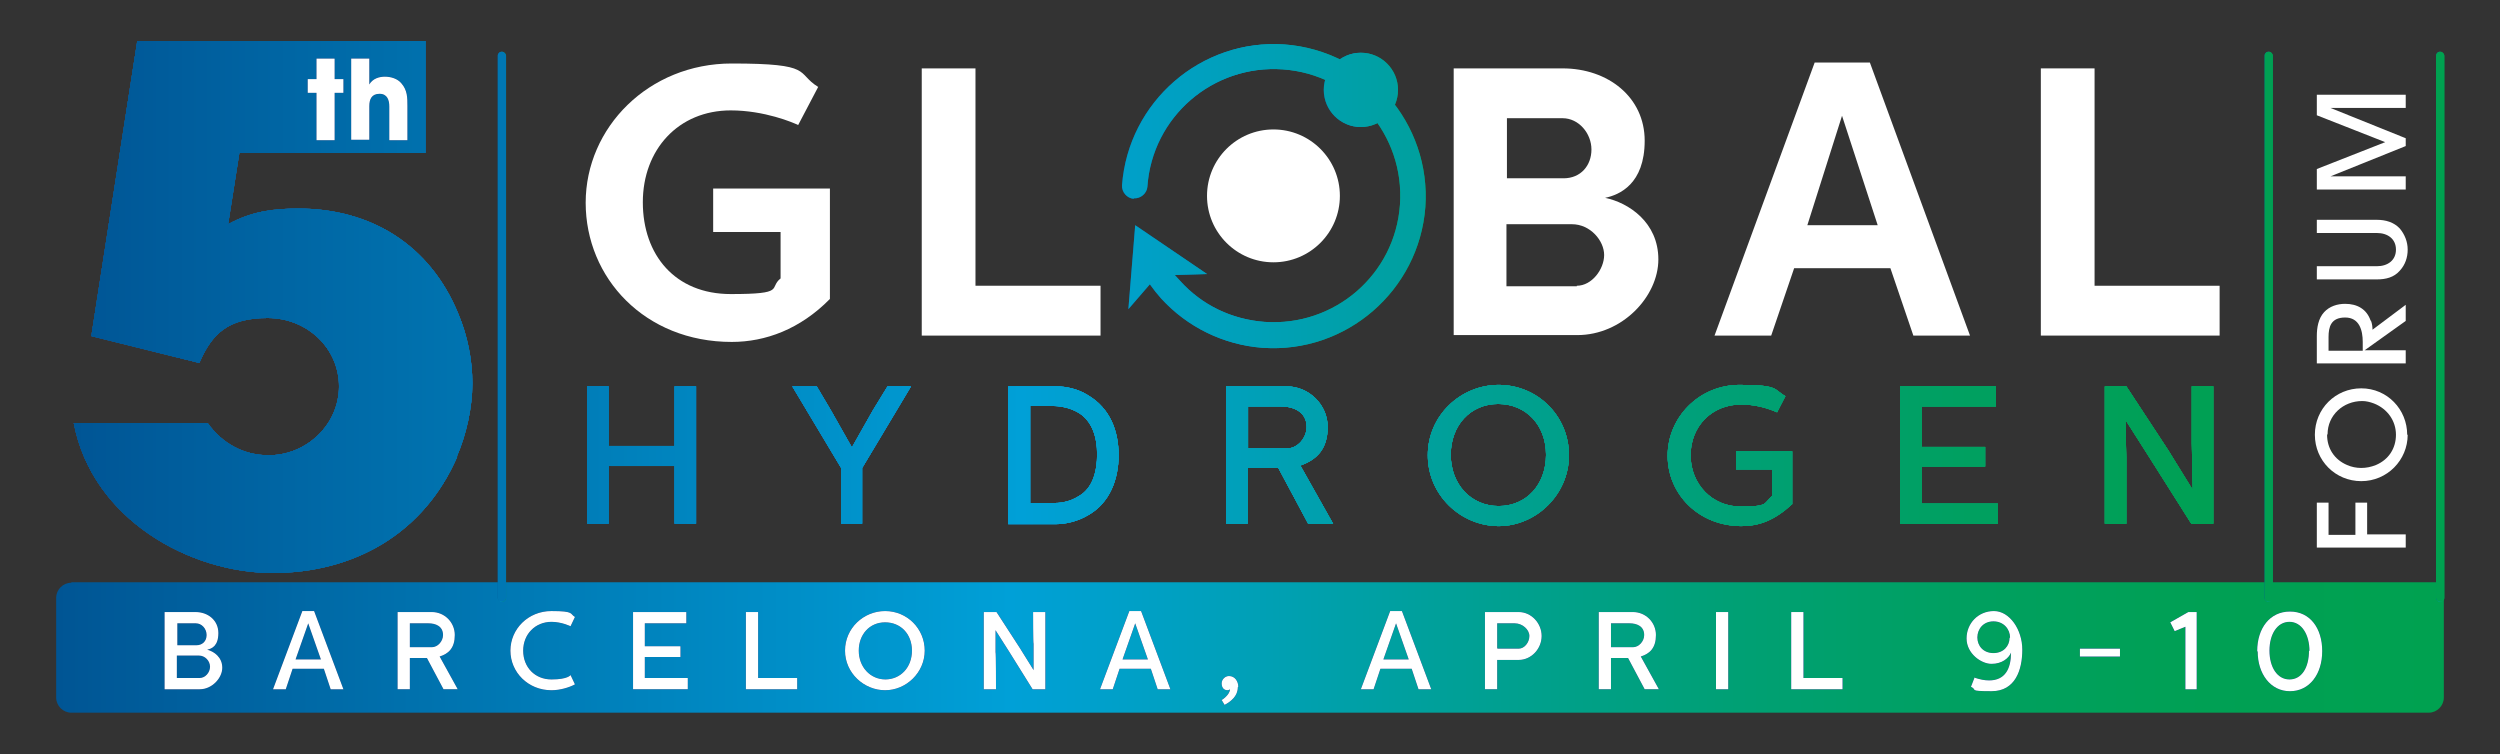 <svg xmlns="http://www.w3.org/2000/svg" xmlns:xlink="http://www.w3.org/1999/xlink" id="Layer_1" data-name="Layer 1" viewBox="0 0 511.8 154.4"><rect x="0" y="0" width="511.8" height="154.4" fill="#333333" stroke="none"/><defs><style>      .cls-1 {        fill: url(#linear-gradient);      }      .cls-1, .cls-2, .cls-3, .cls-4, .cls-5, .cls-6, .cls-7, .cls-8, .cls-9, .cls-10, .cls-11, .cls-12, .cls-13, .cls-14, .cls-15, .cls-16, .cls-17, .cls-18, .cls-19, .cls-20, .cls-21, .cls-22, .cls-23, .cls-24, .cls-25, .cls-26, .cls-27, .cls-28, .cls-29, .cls-30, .cls-31, .cls-32, .cls-33, .cls-34, .cls-35, .cls-36, .cls-37, .cls-38, .cls-39, .cls-40, .cls-41, .cls-42, .cls-43, .cls-44, .cls-45, .cls-46, .cls-47, .cls-48, .cls-49, .cls-50, .cls-51, .cls-52, .cls-53, .cls-54, .cls-55, .cls-56, .cls-57, .cls-58, .cls-59, .cls-60 {        stroke-width: 0px;      }      .cls-2 {        fill: url(#linear-gradient-38);      }      .cls-3 {        fill: url(#linear-gradient-33);      }      .cls-4 {        fill: url(#linear-gradient-29);      }      .cls-5 {        fill: url(#linear-gradient-32);      }      .cls-6 {        fill: url(#linear-gradient-30);      }      .cls-7 {        fill: url(#linear-gradient-31);      }      .cls-8 {        fill: url(#linear-gradient-36);      }      .cls-9 {        fill: url(#linear-gradient-39);      }      .cls-10 {        fill: url(#linear-gradient-34);      }      .cls-11 {        fill: url(#linear-gradient-37);      }      .cls-12 {        fill: url(#linear-gradient-35);      }      .cls-13 {        fill: url(#linear-gradient-28);      }      .cls-14 {        fill: url(#linear-gradient-25);      }      .cls-15 {        fill: url(#linear-gradient-11);      }      .cls-16 {        fill: url(#linear-gradient-12);      }      .cls-17 {        fill: url(#linear-gradient-13);      }      .cls-18 {        fill: url(#linear-gradient-10);      }      .cls-19 {        fill: url(#linear-gradient-17);      }      .cls-20 {        fill: url(#linear-gradient-16);      }      .cls-21 {        fill: url(#linear-gradient-19);      }      .cls-22 {        fill: url(#linear-gradient-15);      }      .cls-23 {        fill: url(#linear-gradient-23);      }      .cls-24 {        fill: url(#linear-gradient-21);      }      .cls-25 {        fill: url(#linear-gradient-18);      }      .cls-26 {        fill: url(#linear-gradient-14);      }      .cls-27 {        fill: url(#linear-gradient-22);      }      .cls-28 {        fill: url(#linear-gradient-20);      }      .cls-29 {        fill: url(#linear-gradient-27);      }      .cls-30 {        fill: url(#linear-gradient-24);      }      .cls-31 {        fill: url(#linear-gradient-26);      }      .cls-32 {        fill: url(#linear-gradient-45);      }      .cls-33 {        fill: url(#linear-gradient-46);      }      .cls-34 {        fill: url(#linear-gradient-44);      }      .cls-35 {        fill: url(#linear-gradient-48);      }      .cls-36 {        fill: url(#linear-gradient-49);      }      .cls-37 {        fill: url(#linear-gradient-47);      }      .cls-38 {        fill: url(#linear-gradient-42);      }      .cls-39 {        fill: url(#linear-gradient-43);      }      .cls-40 {        fill: url(#linear-gradient-40);      }      .cls-41 {        fill: url(#linear-gradient-41);      }      .cls-42 {        fill: url(#linear-gradient-55);      }      .cls-43 {        fill: url(#linear-gradient-53);      }      .cls-44 {        fill: url(#linear-gradient-51);      }      .cls-45 {        fill: url(#linear-gradient-52);      }      .cls-46 {        fill: url(#linear-gradient-50);      }      .cls-47 {        fill: url(#linear-gradient-54);      }      .cls-48 {        fill: #808184;      }      .cls-49 {        fill: #12153e;      }      .cls-50 {        fill: #205da9;      }      .cls-51 {        fill: url(#linear-gradient-4);      }      .cls-52 {        fill: url(#linear-gradient-2);      }      .cls-53 {        fill: url(#linear-gradient-3);      }      .cls-54 {        fill: url(#linear-gradient-8);      }      .cls-55 {        fill: url(#linear-gradient-9);      }      .cls-56 {        fill: url(#linear-gradient-7);      }      .cls-57 {        fill: url(#linear-gradient-5);      }      .cls-58 {        fill: url(#linear-gradient-6);      }      .cls-59 {        fill: #bbbdbf;      }      .cls-60 {        fill: #fff;      }    </style><linearGradient id="linear-gradient" x1="11.5" y1="132.6" x2="500.3" y2="132.6" gradientUnits="userSpaceOnUse"><stop offset="0" stop-color="#005594"></stop><stop offset=".4" stop-color="#00a0d7"></stop><stop offset=".5" stop-color="#00a0b7"></stop><stop offset=".6" stop-color="#00a092"></stop><stop offset=".7" stop-color="#00a075"></stop><stop offset=".8" stop-color="#00a060"></stop><stop offset=".9" stop-color="#00a054"></stop><stop offset="1" stop-color="#00a150"></stop></linearGradient><linearGradient id="linear-gradient-2" x1="229.7" y1="40.1" x2="291.9" y2="40.1" gradientUnits="userSpaceOnUse"><stop offset="0" stop-color="#005595"></stop><stop offset=".4" stop-color="#00a0d7"></stop><stop offset=".5" stop-color="#00a0b7"></stop><stop offset=".6" stop-color="#00a092"></stop><stop offset=".7" stop-color="#00a075"></stop><stop offset=".8" stop-color="#00a060"></stop><stop offset=".9" stop-color="#00a054"></stop><stop offset="1" stop-color="#00a150"></stop></linearGradient><linearGradient id="linear-gradient-3" x1="271" y1="18.4" x2="286.3" y2="18.4" xlink:href="#linear-gradient-2"></linearGradient><linearGradient id="linear-gradient-4" x1="120.2" y1="93.2" x2="453.1" y2="93.2" xlink:href="#linear-gradient-2"></linearGradient><linearGradient id="linear-gradient-5" x1="120.2" y1="93.2" x2="453.1" y2="93.2" xlink:href="#linear-gradient-2"></linearGradient><linearGradient id="linear-gradient-6" x1="120.2" y1="93.2" x2="453.1" y2="93.2" xlink:href="#linear-gradient-2"></linearGradient><linearGradient id="linear-gradient-7" x1="120.2" y1="93.2" x2="453.1" y2="93.2" xlink:href="#linear-gradient-2"></linearGradient><linearGradient id="linear-gradient-8" x1="120.2" y1="93.2" x2="453.1" y2="93.2" xlink:href="#linear-gradient-2"></linearGradient><linearGradient id="linear-gradient-9" x1="120.2" y1="93.2" x2="453.1" y2="93.2" xlink:href="#linear-gradient-2"></linearGradient><linearGradient id="linear-gradient-10" x1="120.2" y1="93.2" x2="453.1" y2="93.2" xlink:href="#linear-gradient-2"></linearGradient><linearGradient id="linear-gradient-11" x1="120.2" y1="93.2" x2="453.1" y2="93.2" xlink:href="#linear-gradient-2"></linearGradient><linearGradient id="linear-gradient-12" x1="463.6" y1="66.9" x2="465.3" y2="66.9" xlink:href="#linear-gradient-2"></linearGradient><linearGradient id="linear-gradient-13" x1="101.9" y1="66.9" x2="103.5" y2="66.9" xlink:href="#linear-gradient-2"></linearGradient><linearGradient id="linear-gradient-14" x1="498.7" y1="66.9" x2="500.3" y2="66.9" xlink:href="#linear-gradient-2"></linearGradient><linearGradient id="linear-gradient-15" x1="15.2" y1="65.8" x2="500.3" y2="65.8" xlink:href="#linear-gradient-2"></linearGradient><linearGradient id="linear-gradient-16" x1="15.2" y1="65.8" x2="500.3" y2="65.8" xlink:href="#linear-gradient-2"></linearGradient><linearGradient id="linear-gradient-17" x1="15.2" y1="65.8" x2="500.3" y2="65.8" xlink:href="#linear-gradient-2"></linearGradient><linearGradient id="linear-gradient-18" x1="15.2" y1="65.8" x2="500.3" y2="65.8" xlink:href="#linear-gradient-2"></linearGradient><linearGradient id="linear-gradient-19" x1="15.2" y1="65.8" x2="500.3" y2="65.8" xlink:href="#linear-gradient-2"></linearGradient><linearGradient id="linear-gradient-20" x1="15.2" y1="65.8" x2="500.3" y2="65.8" xlink:href="#linear-gradient-2"></linearGradient><linearGradient id="linear-gradient-21" x1="15.2" y1="65.8" x2="500.3" y2="65.8" xlink:href="#linear-gradient-2"></linearGradient><linearGradient id="linear-gradient-22" x1="15.2" y1="65.8" x2="500.3" y2="65.8" xlink:href="#linear-gradient-2"></linearGradient><linearGradient id="linear-gradient-23" x1="15.2" y1="65.8" x2="500.3" y2="65.8" xlink:href="#linear-gradient-2"></linearGradient><linearGradient id="linear-gradient-24" x1="15.2" y1="65.8" x2="500.3" y2="65.8" xlink:href="#linear-gradient-2"></linearGradient><linearGradient id="linear-gradient-25" x1="15.2" y1="65.8" x2="500.3" y2="65.8" xlink:href="#linear-gradient-2"></linearGradient><linearGradient id="linear-gradient-26" x1="15.2" y1="65.8" x2="500.3" y2="65.8" xlink:href="#linear-gradient-2"></linearGradient><linearGradient id="linear-gradient-27" x1="15.2" y1="65.8" x2="500.3" y2="65.8" xlink:href="#linear-gradient-2"></linearGradient><linearGradient id="linear-gradient-28" x1="15.2" y1="65.8" x2="500.3" y2="65.8" xlink:href="#linear-gradient-2"></linearGradient><linearGradient id="linear-gradient-29" x1="15.2" y1="65.8" x2="500.3" y2="65.8" xlink:href="#linear-gradient-2"></linearGradient><linearGradient id="linear-gradient-30" x1="15.2" y1="65.8" x2="500.3" y2="65.8" xlink:href="#linear-gradient-2"></linearGradient><linearGradient id="linear-gradient-31" x1="15.2" y1="65.8" x2="500.3" y2="65.8" xlink:href="#linear-gradient-2"></linearGradient><linearGradient id="linear-gradient-32" x1="15.2" y1="65.8" x2="500.3" y2="65.8" xlink:href="#linear-gradient-2"></linearGradient><linearGradient id="linear-gradient-33" x1="15.2" y1="65.8" x2="500.3" y2="65.8" xlink:href="#linear-gradient-2"></linearGradient><linearGradient id="linear-gradient-34" x1="15.2" y1="65.8" x2="500.3" y2="65.8" xlink:href="#linear-gradient-2"></linearGradient><linearGradient id="linear-gradient-35" x1="15.2" y1="65.8" x2="500.3" y2="65.8" xlink:href="#linear-gradient-2"></linearGradient><linearGradient id="linear-gradient-36" x1="15.2" y1="65.8" x2="500.3" y2="65.8" xlink:href="#linear-gradient-2"></linearGradient><linearGradient id="linear-gradient-37" x1="15.2" y1="65.8" x2="500.3" y2="65.8" xlink:href="#linear-gradient-2"></linearGradient><linearGradient id="linear-gradient-38" x1="15.2" y1="65.8" x2="500.3" y2="65.8" xlink:href="#linear-gradient-2"></linearGradient><linearGradient id="linear-gradient-39" x1="15.2" y1="65.8" x2="500.3" y2="65.8" xlink:href="#linear-gradient-2"></linearGradient><linearGradient id="linear-gradient-40" x1="15.2" y1="65.8" x2="500.3" y2="65.8" xlink:href="#linear-gradient-2"></linearGradient><linearGradient id="linear-gradient-41" x1="15.2" y1="65.8" x2="500.3" y2="65.8" xlink:href="#linear-gradient-2"></linearGradient><linearGradient id="linear-gradient-42" x1="15.2" y1="65.8" x2="500.3" y2="65.8" xlink:href="#linear-gradient-2"></linearGradient><linearGradient id="linear-gradient-43" x1="15.2" y1="65.8" x2="500.3" y2="65.8" xlink:href="#linear-gradient-2"></linearGradient><linearGradient id="linear-gradient-44" x1="15.2" y1="65.8" x2="500.3" y2="65.8" xlink:href="#linear-gradient-2"></linearGradient><linearGradient id="linear-gradient-45" x1="15.2" y1="65.8" x2="500.3" y2="65.8" xlink:href="#linear-gradient-2"></linearGradient><linearGradient id="linear-gradient-46" x1="15.2" y1="65.8" x2="500.3" y2="65.8" xlink:href="#linear-gradient-2"></linearGradient><linearGradient id="linear-gradient-47" x1="15.2" y1="65.8" x2="500.3" y2="65.8" xlink:href="#linear-gradient-2"></linearGradient><linearGradient id="linear-gradient-48" x1="15.2" y1="65.8" x2="500.3" y2="65.8" xlink:href="#linear-gradient-2"></linearGradient><linearGradient id="linear-gradient-49" x1="15.2" y1="65.8" x2="500.3" y2="65.8" xlink:href="#linear-gradient-2"></linearGradient><linearGradient id="linear-gradient-50" x1="15.2" y1="65.8" x2="500.3" y2="65.8" xlink:href="#linear-gradient-2"></linearGradient><linearGradient id="linear-gradient-51" x1="15.2" y1="65.8" x2="500.3" y2="65.8" xlink:href="#linear-gradient-2"></linearGradient><linearGradient id="linear-gradient-52" x1="15.2" y1="65.8" x2="500.3" y2="65.8" xlink:href="#linear-gradient-2"></linearGradient><linearGradient id="linear-gradient-53" x1="15.2" y1="65.8" x2="500.3" y2="65.8" xlink:href="#linear-gradient-2"></linearGradient><linearGradient id="linear-gradient-54" x1="15.2" y1="65.8" x2="500.3" y2="65.8" xlink:href="#linear-gradient-2"></linearGradient><linearGradient id="linear-gradient-55" x1="15.2" y1="65.8" x2="500.3" y2="65.8" xlink:href="#linear-gradient-2"></linearGradient></defs><path class="cls-1" d="M14.6,119.2h485.7v23.6c0,1.7-1.4,3.1-3.1,3.1H14.6c-1.7,0-3.1-1.4-3.1-3.1v-20.4c0-1.7,1.4-3.1,3.1-3.1Z"></path><g><path class="cls-60" d="M167.6,17.6l-4.2,8c-1-.5-6.9-3-13.8-3-10.7,0-18,8-18,18.8s6.6,18.8,18,18.8,7.7-1.2,10.2-3.2v-9.5h-13.8v-8.9h23.9v22.6c-6.1,6.2-13.2,8.8-20.1,8.8-17.8,0-29.9-13.1-29.9-28.5s12.9-28.5,29.9-28.5,13,1.9,17.7,4.8Z"></path><path class="cls-60" d="M199.7,14v44.5h25.6v10.2h-36.6V14h10.9Z"></path><path class="cls-60" d="M319.9,14c9.3,0,16.8,5.9,16.8,14.8s-5.2,11.1-8.1,11.7c4.8,1,10.9,5,10.9,12.6s-7.4,15.5-16.6,15.5h-25.3V14h22.3ZM308.5,36.5h11.6c3.5,0,5.7-2.6,5.7-5.9s-2.6-6.4-5.9-6.4h-11.4v12.3ZM322.8,58.5c3.1,0,5.6-3.4,5.6-6.3s-2.8-6.3-6.6-6.3h-13.4v12.7h14.4Z"></path><path class="cls-60" d="M382.8,12.8l20.5,55.9h-11.6l-4.7-13.8h-19.7l-4.7,13.8h-11.6l20.5-55.9h11.3ZM370,46.1h14.4l-7.3-22.4-7.1,22.4Z"></path><path class="cls-60" d="M428.8,14v44.5h25.6v10.2h-36.6V14h10.9Z"></path></g><g><g><g><path class="cls-52" d="M232.1,40.6c1.4.1,2.7-1,2.8-2.4,1-14.3,13.4-25,27.7-24,14.3,1,25,13.4,24,27.7-1,14.3-13.4,25-27.7,24-6.7-.5-12.8-3.4-17.3-8.4-.4-.4-.7-.8-1.1-1.2l6.6-.2-14.7-10-1.4,17.2,4.4-5.1c.7,1,1.5,2,2.3,2.9,5.4,5.9,12.8,9.5,20.8,10.1,17.1,1.2,32-11.7,33.3-28.8,1.2-17.1-11.7-32-28.8-33.3-17.1-1.2-32,11.7-33.3,28.8-.1,1.4,1,2.7,2.4,2.8Z"></path><circle class="cls-53" cx="278.6" cy="18.4" r="7.6"></circle></g><g><g><path class="cls-49" d="M124.6,79.1v12.2h13.5v-12.2h4.4v28.1h-4.4v-11.8h-13.5v11.8h-4.4v-28.1h4.4Z"></path><path class="cls-49" d="M167.2,79.1l2.9,4.9,4.3,7.6h0l4.3-7.6,3-4.9h4.8l-10,16.7v11.4h-4.3v-11.4l-10-16.7h4.9Z"></path><path class="cls-49" d="M206.4,107.2v-28.1h9.8c2.2,0,4.6.6,6.5,1.8,4.6,2.7,6.3,7.4,6.3,12.3,0,4.9-1.8,9.8-6.3,12.3-2,1.2-4.5,1.8-6.5,1.8h-9.8ZM210.9,103h4.5c1.6,0,3.5-.2,5.4-1.4,2.9-1.6,3.8-5.1,3.8-8.6s-1-6.8-3.8-8.5c-2-1.2-4.3-1.4-5.4-1.4h-4.5v19.7Z"></path><path class="cls-49" d="M263.4,79.1c4.6,0,8.4,3.8,8.4,8.3s-2.2,6.7-5.6,7.9l6.7,11.9h-5.1l-6.1-11.4h-6.3v11.4h-4.4v-28.1h12.5ZM255.4,91.8h8.1c2.2,0,4-2.2,4-4.4,0-3.1-2.7-4.2-5.3-4.2h-6.7v8.6Z"></path><path class="cls-49" d="M306.8,78.8c8,0,14.4,6.4,14.4,14.4s-6.7,14.5-14.4,14.5-14.5-6.3-14.5-14.5,6.8-14.4,14.5-14.4ZM306.8,103.6c5.7,0,9.7-4.4,9.7-10.5s-4.1-10.4-9.8-10.4-9.7,4.4-9.7,10.4,4.1,10.5,9.8,10.5Z"></path><path class="cls-49" d="M365.5,81.1l-1.7,3.3c-.5-.2-3.5-1.6-7.3-1.6-6.1,0-10.4,4.5-10.4,10.4s4.4,10.5,10.2,10.5,4.7-.6,6.5-2.2v-5.4h-7.4v-3.7h11.5v10.8c-3.6,3.3-6.7,4.5-10.4,4.5-8.7,0-15.1-6.5-15.1-14.4s6.5-14.5,14.7-14.5,6.9.9,9.4,2.3Z"></path><path class="cls-49" d="M408.6,79.1v4.1h-15.2v8.3h13v4h-13v7.6h15.6v4.1h-20v-28.1h19.6Z"></path><path class="cls-49" d="M435.3,79.1l8.6,13.1,5,8.1h0l-.2-9.6v-11.6h4.4v28.1h-4.5l-8.6-13.6-4.9-7.7h0l.2,7.9v13.4h-4.4v-28.1h4.6Z"></path></g><g><path class="cls-48" d="M124.6,79.1v12.2h13.5v-12.2h4.4v28.1h-4.4v-11.8h-13.5v11.8h-4.4v-28.1h4.4Z"></path><path class="cls-48" d="M167.2,79.1l2.9,4.9,4.3,7.6h0l4.3-7.6,3-4.9h4.8l-10,16.7v11.4h-4.3v-11.4l-10-16.7h4.9Z"></path><path class="cls-48" d="M206.4,107.2v-28.1h9.8c2.2,0,4.6.6,6.5,1.8,4.6,2.7,6.3,7.4,6.3,12.3,0,4.9-1.8,9.8-6.3,12.3-2,1.2-4.5,1.8-6.5,1.8h-9.8ZM210.9,103h4.5c1.6,0,3.5-.2,5.4-1.4,2.9-1.6,3.8-5.1,3.8-8.6s-1-6.8-3.8-8.5c-2-1.2-4.3-1.4-5.4-1.4h-4.5v19.7Z"></path><path class="cls-48" d="M263.4,79.1c4.6,0,8.4,3.8,8.4,8.3s-2.2,6.7-5.6,7.9l6.7,11.9h-5.1l-6.1-11.4h-6.3v11.4h-4.4v-28.1h12.5ZM255.4,91.8h8.1c2.2,0,4-2.2,4-4.4,0-3.1-2.7-4.2-5.3-4.2h-6.7v8.6Z"></path><path class="cls-48" d="M306.8,78.8c8,0,14.4,6.4,14.4,14.4s-6.7,14.5-14.4,14.5-14.5-6.3-14.5-14.5,6.8-14.4,14.5-14.4ZM306.8,103.6c5.7,0,9.7-4.4,9.7-10.5s-4.1-10.4-9.8-10.4-9.7,4.4-9.7,10.4,4.1,10.5,9.8,10.5Z"></path><path class="cls-48" d="M365.5,81.1l-1.7,3.3c-.5-.2-3.5-1.6-7.3-1.6-6.1,0-10.4,4.5-10.4,10.4s4.4,10.5,10.2,10.5,4.7-.6,6.5-2.2v-5.4h-7.4v-3.7h11.5v10.8c-3.6,3.3-6.7,4.5-10.4,4.5-8.7,0-15.1-6.5-15.1-14.4s6.5-14.5,14.7-14.5,6.9.9,9.4,2.3Z"></path><path class="cls-48" d="M408.6,79.1v4.1h-15.2v8.3h13v4h-13v7.6h15.6v4.1h-20v-28.1h19.6Z"></path><path class="cls-48" d="M435.3,79.1l8.6,13.1,5,8.1h0l-.2-9.6v-11.6h4.4v28.1h-4.5l-8.6-13.6-4.9-7.7h0l.2,7.9v13.4h-4.4v-28.1h4.6Z"></path></g><g><path class="cls-51" d="M124.6,79.1v12.2h13.5v-12.2h4.4v28.1h-4.4v-11.8h-13.5v11.8h-4.4v-28.1h4.4Z"></path><path class="cls-57" d="M167.2,79.1l2.9,4.9,4.3,7.6h0l4.3-7.6,3-4.9h4.8l-10,16.7v11.4h-4.3v-11.4l-10-16.7h4.9Z"></path><path class="cls-58" d="M206.4,107.2v-28.1h9.8c2.2,0,4.6.6,6.5,1.8,4.6,2.7,6.3,7.4,6.3,12.3,0,4.9-1.8,9.8-6.3,12.3-2,1.2-4.5,1.8-6.5,1.8h-9.8ZM210.9,103h4.5c1.6,0,3.5-.2,5.4-1.4,2.9-1.6,3.8-5.1,3.8-8.6s-1-6.8-3.8-8.5c-2-1.2-4.3-1.4-5.4-1.4h-4.5v19.7Z"></path><path class="cls-56" d="M263.4,79.1c4.6,0,8.4,3.8,8.4,8.3s-2.2,6.7-5.6,7.9l6.7,11.9h-5.1l-6.1-11.4h-6.3v11.4h-4.4v-28.1h12.5ZM255.4,91.8h8.1c2.2,0,4-2.2,4-4.4,0-3.1-2.7-4.2-5.3-4.2h-6.7v8.6Z"></path><path class="cls-54" d="M306.8,78.8c8,0,14.4,6.4,14.4,14.4s-6.7,14.5-14.4,14.5-14.5-6.3-14.5-14.5,6.8-14.4,14.5-14.4ZM306.8,103.6c5.7,0,9.7-4.4,9.7-10.5s-4.1-10.4-9.8-10.4-9.7,4.4-9.7,10.4,4.1,10.5,9.8,10.5Z"></path><path class="cls-55" d="M365.5,81.1l-1.7,3.3c-.5-.2-3.5-1.6-7.3-1.6-6.1,0-10.4,4.5-10.4,10.4s4.4,10.5,10.2,10.5,4.7-.6,6.5-2.2v-5.4h-7.4v-3.7h11.5v10.8c-3.6,3.3-6.7,4.5-10.4,4.5-8.7,0-15.1-6.5-15.1-14.4s6.5-14.5,14.7-14.5,6.9.9,9.4,2.3Z"></path><path class="cls-18" d="M408.6,79.1v4.1h-15.2v8.3h13v4h-13v7.6h15.6v4.1h-20v-28.1h19.6Z"></path><path class="cls-15" d="M435.3,79.1l8.6,13.1,5,8.1h0l-.2-9.6v-11.6h4.4v28.1h-4.5l-8.6-13.6-4.9-7.7h0l.2,7.9v13.4h-4.4v-28.1h4.6Z"></path></g></g><rect class="cls-16" x="463.6" y="10.6" width="1.7" height="112.6" rx=".8" ry=".8"></rect><rect class="cls-17" x="101.9" y="10.6" width="1.7" height="112.6" rx=".8" ry=".8"></rect><rect class="cls-26" x="498.7" y="10.6" width="1.7" height="112.6" rx=".8" ry=".8"></rect><g><path class="cls-49" d="M93.6,93.5c-6.8,15.7-21.1,23.8-37.8,23.8s-36.9-10.8-40.7-30.7h27.4c3,4.2,7.4,6.6,12.5,6.6,7.8,0,14.4-6.3,14.4-14.1s-6.5-14-14.6-14-11.4,3.2-14,9.2l-22.1-5.5L28.1,8.4h59v22.9h-38.1l-2.3,14.6c4.8-2.6,9.1-3.2,14.4-3.2,15,0,27,7.6,32.7,21.5,1.9,4.5,2.9,9.4,2.9,14.3s-1.2,10.4-3.2,15Z"></path><path class="cls-59" d="M93.6,93.5c-6.8,15.7-21.1,23.8-37.8,23.8s-36.9-10.8-40.7-30.7h27.4c3,4.2,7.4,6.6,12.5,6.6,7.8,0,14.4-6.3,14.4-14.1s-6.5-14-14.6-14-11.4,3.2-14,9.2l-22.1-5.5L28.1,8.4h59v22.9h-38.1l-2.3,14.6c4.8-2.6,9.1-3.2,14.4-3.2,15,0,27,7.6,32.7,21.5,1.9,4.5,2.9,9.4,2.9,14.3s-1.2,10.4-3.2,15Z"></path><path class="cls-49" d="M93.6,93.5c-6.8,15.7-21.1,23.8-37.8,23.8s-36.9-10.8-40.7-30.7h27.4c3,4.2,7.4,6.6,12.5,6.6,7.8,0,14.4-6.3,14.4-14.1s-6.5-14-14.6-14-11.4,3.2-14,9.2l-22.1-5.5L28.1,8.4h59v22.9h-38.1l-2.3,14.6c4.8-2.6,9.1-3.2,14.4-3.2,15,0,27,7.6,32.7,21.5,1.9,4.5,2.9,9.4,2.9,14.3s-1.2,10.4-3.2,15Z"></path></g></g><g><g><path class="cls-22" d="M232.1,40.6c1.4.1,2.7-1,2.8-2.4,1-14.3,13.4-25,27.7-24,14.3,1,25,13.4,24,27.7-1,14.3-13.4,25-27.7,24-6.7-.5-12.8-3.4-17.3-8.4-.4-.4-.7-.8-1.1-1.2l6.6-.2-14.7-10-1.4,17.2,4.4-5.1c.7,1,1.5,2,2.3,2.9,5.4,5.9,12.8,9.5,20.8,10.1,17.1,1.2,32-11.7,33.3-28.8,1.2-17.1-11.7-32-28.8-33.3-17.1-1.2-32,11.7-33.3,28.8-.1,1.4,1,2.7,2.4,2.8Z"></path><circle class="cls-20" cx="278.6" cy="18.4" r="7.6"></circle></g><g><g><path class="cls-19" d="M124.6,79.1v12.2h13.5v-12.2h4.4v28.1h-4.4v-11.8h-13.5v11.8h-4.4v-28.1h4.4Z"></path><path class="cls-25" d="M167.2,79.1l2.9,4.9,4.3,7.6h0l4.3-7.6,3-4.9h4.8l-10,16.7v11.4h-4.3v-11.4l-10-16.7h4.9Z"></path><path class="cls-21" d="M206.4,107.2v-28.1h9.8c2.2,0,4.6.6,6.5,1.8,4.6,2.7,6.3,7.4,6.3,12.3,0,4.9-1.8,9.8-6.3,12.3-2,1.2-4.5,1.8-6.5,1.8h-9.8ZM210.9,103h4.5c1.6,0,3.5-.2,5.4-1.4,2.9-1.6,3.8-5.1,3.8-8.6s-1-6.8-3.8-8.5c-2-1.2-4.3-1.4-5.4-1.4h-4.5v19.7Z"></path><path class="cls-28" d="M263.4,79.1c4.6,0,8.4,3.8,8.4,8.3s-2.2,6.7-5.6,7.9l6.7,11.9h-5.1l-6.1-11.4h-6.3v11.4h-4.4v-28.1h12.5ZM255.4,91.8h8.1c2.2,0,4-2.2,4-4.4,0-3.1-2.7-4.2-5.3-4.2h-6.7v8.6Z"></path><path class="cls-24" d="M306.8,78.8c8,0,14.4,6.4,14.4,14.4s-6.7,14.5-14.4,14.5-14.5-6.3-14.5-14.5,6.8-14.4,14.5-14.4ZM306.8,103.6c5.7,0,9.7-4.4,9.7-10.5s-4.1-10.4-9.8-10.4-9.7,4.4-9.7,10.4,4.1,10.5,9.8,10.5Z"></path><path class="cls-27" d="M365.5,81.1l-1.7,3.3c-.5-.2-3.5-1.6-7.3-1.6-6.1,0-10.4,4.5-10.4,10.4s4.4,10.5,10.2,10.5,4.7-.6,6.5-2.2v-5.4h-7.4v-3.7h11.5v10.8c-3.6,3.3-6.7,4.5-10.4,4.5-8.7,0-15.1-6.5-15.1-14.4s6.5-14.5,14.7-14.5,6.9.9,9.4,2.3Z"></path><path class="cls-23" d="M408.6,79.1v4.1h-15.2v8.3h13v4h-13v7.6h15.6v4.1h-20v-28.1h19.6Z"></path><path class="cls-30" d="M435.3,79.1l8.6,13.1,5,8.1h0l-.2-9.6v-11.6h4.4v28.1h-4.5l-8.6-13.6-4.9-7.7h0l.2,7.9v13.4h-4.4v-28.1h4.6Z"></path></g><g><path class="cls-14" d="M124.6,79.1v12.2h13.5v-12.2h4.4v28.1h-4.4v-11.8h-13.5v11.8h-4.4v-28.1h4.4Z"></path><path class="cls-31" d="M167.2,79.1l2.9,4.9,4.3,7.6h0l4.3-7.6,3-4.9h4.8l-10,16.7v11.4h-4.3v-11.4l-10-16.7h4.9Z"></path><path class="cls-29" d="M206.4,107.2v-28.1h9.8c2.2,0,4.6.6,6.5,1.8,4.6,2.7,6.3,7.4,6.3,12.3,0,4.9-1.8,9.8-6.3,12.3-2,1.2-4.5,1.8-6.5,1.8h-9.8ZM210.9,103h4.5c1.6,0,3.5-.2,5.4-1.4,2.9-1.6,3.8-5.1,3.8-8.6s-1-6.8-3.8-8.5c-2-1.2-4.3-1.4-5.4-1.4h-4.5v19.7Z"></path><path class="cls-13" d="M263.4,79.1c4.6,0,8.4,3.8,8.4,8.3s-2.2,6.7-5.6,7.9l6.7,11.9h-5.1l-6.1-11.4h-6.3v11.4h-4.4v-28.1h12.5ZM255.4,91.8h8.1c2.2,0,4-2.2,4-4.4,0-3.1-2.7-4.2-5.3-4.2h-6.7v8.6Z"></path><path class="cls-4" d="M306.8,78.8c8,0,14.4,6.4,14.4,14.4s-6.7,14.5-14.4,14.5-14.5-6.3-14.5-14.5,6.8-14.4,14.5-14.4ZM306.8,103.6c5.7,0,9.7-4.4,9.7-10.5s-4.1-10.4-9.8-10.4-9.7,4.4-9.7,10.4,4.1,10.5,9.8,10.5Z"></path><path class="cls-6" d="M365.5,81.1l-1.7,3.3c-.5-.2-3.5-1.6-7.3-1.6-6.1,0-10.4,4.5-10.4,10.4s4.4,10.5,10.2,10.5,4.7-.6,6.5-2.2v-5.4h-7.4v-3.7h11.5v10.8c-3.6,3.3-6.7,4.5-10.4,4.5-8.7,0-15.1-6.5-15.1-14.4s6.5-14.5,14.7-14.5,6.9.9,9.4,2.3Z"></path><path class="cls-7" d="M408.6,79.1v4.1h-15.2v8.3h13v4h-13v7.6h15.6v4.1h-20v-28.1h19.6Z"></path><path class="cls-5" d="M435.3,79.1l8.6,13.1,5,8.1h0l-.2-9.6v-11.6h4.4v28.1h-4.5l-8.6-13.6-4.9-7.7h0l.2,7.9v13.4h-4.4v-28.1h4.6Z"></path></g><g><path class="cls-3" d="M124.6,79.1v12.2h13.5v-12.2h4.4v28.1h-4.4v-11.8h-13.5v11.8h-4.4v-28.1h4.4Z"></path><path class="cls-10" d="M167.2,79.1l2.9,4.9,4.3,7.6h0l4.3-7.6,3-4.9h4.8l-10,16.7v11.4h-4.3v-11.4l-10-16.7h4.9Z"></path><path class="cls-12" d="M206.4,107.2v-28.1h9.8c2.2,0,4.6.6,6.5,1.8,4.6,2.7,6.3,7.4,6.3,12.3,0,4.9-1.8,9.8-6.3,12.3-2,1.2-4.5,1.8-6.5,1.8h-9.8ZM210.9,103h4.5c1.6,0,3.5-.2,5.4-1.4,2.9-1.6,3.8-5.1,3.8-8.6s-1-6.8-3.8-8.5c-2-1.2-4.3-1.4-5.4-1.4h-4.5v19.7Z"></path><path class="cls-8" d="M263.4,79.1c4.6,0,8.4,3.8,8.4,8.3s-2.2,6.7-5.6,7.9l6.7,11.9h-5.1l-6.1-11.4h-6.3v11.4h-4.4v-28.1h12.5ZM255.4,91.8h8.1c2.2,0,4-2.2,4-4.4,0-3.1-2.7-4.2-5.3-4.2h-6.7v8.6Z"></path><path class="cls-11" d="M306.8,78.8c8,0,14.4,6.4,14.4,14.4s-6.7,14.5-14.4,14.5-14.5-6.3-14.5-14.5,6.8-14.4,14.5-14.4ZM306.8,103.6c5.7,0,9.7-4.4,9.7-10.5s-4.1-10.4-9.8-10.4-9.7,4.4-9.7,10.4,4.1,10.5,9.8,10.5Z"></path><path class="cls-2" d="M365.5,81.1l-1.7,3.3c-.5-.2-3.5-1.6-7.3-1.6-6.1,0-10.4,4.5-10.4,10.4s4.4,10.5,10.2,10.5,4.7-.6,6.5-2.2v-5.4h-7.4v-3.7h11.5v10.8c-3.6,3.3-6.7,4.5-10.4,4.5-8.7,0-15.1-6.5-15.1-14.4s6.5-14.5,14.7-14.5,6.9.9,9.4,2.3Z"></path><path class="cls-9" d="M408.6,79.1v4.1h-15.2v8.3h13v4h-13v7.6h15.6v4.1h-20v-28.1h19.6Z"></path><path class="cls-40" d="M435.3,79.1l8.6,13.1,5,8.1h0l-.2-9.6v-11.6h4.4v28.1h-4.5l-8.6-13.6-4.9-7.7h0l.2,7.9v13.4h-4.4v-28.1h4.6Z"></path></g><g><path class="cls-41" d="M124.6,79.1v12.2h13.5v-12.2h4.4v28.1h-4.4v-11.8h-13.5v11.8h-4.4v-28.1h4.4Z"></path><path class="cls-38" d="M167.2,79.1l2.9,4.9,4.3,7.6h0l4.3-7.6,3-4.9h4.8l-10,16.7v11.4h-4.3v-11.4l-10-16.7h4.9Z"></path><path class="cls-39" d="M206.4,107.2v-28.1h9.8c2.2,0,4.6.6,6.5,1.8,4.6,2.7,6.3,7.4,6.3,12.3,0,4.9-1.8,9.8-6.3,12.3-2,1.2-4.5,1.8-6.5,1.8h-9.8ZM210.9,103h4.5c1.6,0,3.5-.2,5.4-1.4,2.9-1.6,3.8-5.1,3.8-8.6s-1-6.8-3.8-8.5c-2-1.2-4.3-1.4-5.4-1.4h-4.5v19.7Z"></path><path class="cls-34" d="M263.4,79.1c4.6,0,8.4,3.8,8.4,8.3s-2.2,6.7-5.6,7.9l6.7,11.9h-5.1l-6.1-11.4h-6.3v11.4h-4.4v-28.1h12.5ZM255.4,91.8h8.1c2.2,0,4-2.2,4-4.4,0-3.1-2.7-4.2-5.3-4.2h-6.7v8.6Z"></path><path class="cls-32" d="M306.8,78.8c8,0,14.4,6.4,14.4,14.4s-6.7,14.5-14.4,14.5-14.5-6.3-14.5-14.5,6.8-14.4,14.5-14.4ZM306.8,103.6c5.7,0,9.7-4.4,9.7-10.5s-4.1-10.4-9.8-10.4-9.7,4.4-9.7,10.4,4.1,10.5,9.8,10.5Z"></path><path class="cls-33" d="M365.5,81.1l-1.7,3.3c-.5-.2-3.5-1.6-7.3-1.6-6.1,0-10.4,4.5-10.4,10.4s4.4,10.5,10.2,10.5,4.7-.6,6.5-2.2v-5.4h-7.4v-3.7h11.5v10.8c-3.6,3.3-6.7,4.5-10.4,4.5-8.7,0-15.1-6.5-15.1-14.4s6.5-14.5,14.7-14.5,6.9.9,9.4,2.3Z"></path><path class="cls-37" d="M408.6,79.1v4.1h-15.2v8.3h13v4h-13v7.6h15.6v4.1h-20v-28.1h19.6Z"></path><path class="cls-35" d="M435.3,79.1l8.6,13.1,5,8.1h0l-.2-9.6v-11.6h4.4v28.1h-4.5l-8.6-13.6-4.9-7.7h0l.2,7.9v13.4h-4.4v-28.1h4.6Z"></path></g></g><rect class="cls-36" x="463.6" y="10.6" width="1.7" height="112.6" rx=".8" ry=".8"></rect><rect class="cls-46" x="101.9" y="10.6" width="1.7" height="112.6" rx=".8" ry=".8"></rect><rect class="cls-44" x="498.7" y="10.6" width="1.7" height="112.6" rx=".8" ry=".8"></rect><g><path class="cls-45" d="M93.6,93.5c-6.8,15.7-21.1,23.8-37.8,23.8s-36.9-10.8-40.7-30.7h27.4c3,4.2,7.4,6.6,12.5,6.6,7.8,0,14.4-6.3,14.4-14.1s-6.5-14-14.6-14-11.4,3.2-14,9.2l-22.1-5.5L28.1,8.4h59v22.9h-38.1l-2.3,14.6c4.8-2.6,9.1-3.2,14.4-3.2,15,0,27,7.6,32.7,21.5,1.9,4.5,2.9,9.4,2.9,14.3s-1.2,10.4-3.2,15Z"></path><path class="cls-43" d="M93.6,93.5c-6.8,15.7-21.1,23.8-37.8,23.8s-36.9-10.8-40.7-30.7h27.4c3,4.2,7.4,6.6,12.5,6.6,7.8,0,14.4-6.3,14.4-14.1s-6.5-14-14.6-14-11.4,3.2-14,9.2l-22.1-5.5L28.1,8.4h59v22.9h-38.1l-2.3,14.6c4.8-2.6,9.1-3.2,14.4-3.2,15,0,27,7.6,32.7,21.5,1.9,4.5,2.9,9.4,2.9,14.3s-1.2,10.4-3.2,15Z"></path><path class="cls-47" d="M93.6,93.5c-6.8,15.7-21.1,23.8-37.8,23.8s-36.9-10.8-40.7-30.7h27.4c3,4.2,7.4,6.6,12.5,6.6,7.8,0,14.4-6.3,14.4-14.1s-6.5-14-14.6-14-11.4,3.2-14,9.2l-22.1-5.5L28.1,8.4h59v22.9h-38.1l-2.3,14.6c4.8-2.6,9.1-3.2,14.4-3.2,15,0,27,7.6,32.7,21.5,1.9,4.5,2.9,9.4,2.9,14.3s-1.2,10.4-3.2,15Z"></path><path class="cls-42" d="M93.6,93.5c-6.8,15.7-21.1,23.8-37.8,23.8s-36.9-10.8-40.7-30.7h27.4c3,4.2,7.4,6.6,12.5,6.6,7.8,0,14.4-6.3,14.4-14.1s-6.5-14-14.6-14-11.4,3.2-14,9.2l-22.1-5.5L28.1,8.4h59v22.9h-38.1l-2.3,14.6c4.8-2.6,9.1-3.2,14.4-3.2,15,0,27,7.6,32.7,21.5,1.9,4.5,2.9,9.4,2.9,14.3s-1.2,10.4-3.2,15Z"></path></g></g></g><g><g><path class="cls-49" d="M68.5,19v9.7h-3.7v-9.7h-1.8v-2.8h1.8v-4.2h3.7v4.2h1.8v2.8h-1.8Z"></path><path class="cls-49" d="M79.7,28.6v-6.8c0-1.3-.4-2.6-2-2.6s-2.1,1.1-2.1,2.5v6.9h-3.7V12h3.7v5.3h0c.7-1.2,2-1.6,3.2-1.6s2.6.4,3.4,1.4c1.2,1.4,1.2,2.9,1.2,4.6v7h-3.7Z"></path></g><g><path class="cls-50" d="M68.5,19v9.7h-3.7v-9.7h-1.8v-2.8h1.8v-4.2h3.7v4.2h1.8v2.8h-1.8Z"></path><path class="cls-50" d="M79.7,28.6v-6.8c0-1.3-.4-2.6-2-2.6s-2.1,1.1-2.1,2.5v6.9h-3.7V12h3.7v5.3h0c.7-1.2,2-1.6,3.2-1.6s2.6.4,3.4,1.4c1.2,1.4,1.2,2.9,1.2,4.6v7h-3.7Z"></path></g><g><path class="cls-60" d="M68.5,19v9.7h-3.7v-9.7h-1.8v-2.8h1.8v-4.2h3.7v4.2h1.8v2.8h-1.8Z"></path><path class="cls-60" d="M79.7,28.6v-6.8c0-1.3-.4-2.6-2-2.6s-2.1,1.1-2.1,2.5v6.9h-3.7V12h3.7v5.3h0c.7-1.2,2-1.6,3.2-1.6s2.6.4,3.4,1.4c1.2,1.4,1.2,2.9,1.2,4.6v7h-3.7Z"></path></g></g><g><path class="cls-60" d="M484.6,109.4h7.9v2.7h-18.2v-9.2h2.4v6.6h5.5v-6.6h2.4v6.6Z"></path><path class="cls-60" d="M492.9,89c0,5.2-4.2,9.5-9.5,9.5s-9.5-4.2-9.5-9.5,4.2-9.5,9.5-9.5,9.4,4.3,9.4,9.5ZM476.4,89c0,2.8,1.5,5.1,4.1,6.2.9.4,1.9.6,2.9.6s2-.2,3-.6c2.6-1.1,4.1-3.4,4.1-6.2s-1.7-5.3-4.5-6.4c-.8-.3-1.6-.5-2.4-.5-3.9,0-7.1,2.9-7.1,6.8Z"></path><path class="cls-60" d="M485.4,65.7c.2.5.3,1.2.3,1.8l6.8-5.1v3.3l-8.4,6h0s8.4,0,8.4,0v2.7h-18.2v-5.6c0-1.7.3-3.6,1.5-4.9,1.1-1.2,2.7-1.7,4.3-1.7,2.5,0,4.4,1.1,5.2,3.4ZM476.7,69v2.8h7v-1.8c0-2.4-.7-5-3.6-5s-3.4,1.9-3.4,4Z"></path><path class="cls-60" d="M491.3,46.8c1,1.2,1.6,2.7,1.6,4.3s-.5,3.1-1.6,4.3c-1.2,1.4-2.9,1.8-4.7,1.8h-12.3v-2.7h12.3c2.2,0,3.9-1.2,3.9-3.4s-1.7-3.4-3.9-3.4h-12.3v-2.7h12.3c1.8,0,3.5.5,4.7,1.8Z"></path><path class="cls-60" d="M492.5,22.1h-15.4c0,0,15.4,6.2,15.4,6.2v1.6l-15.4,6.2h0s15.4,0,15.4,0v2.7h-18.2v-4.2l14-5.5-14-5.5v-4.2h18.2v2.7Z"></path></g><g><g><path class="cls-49" d="M40,125.3c2.6,0,4.7,1.7,4.7,4.3s-1.3,3.2-2.3,3.4c1.5.4,3.1,1.6,3.1,3.7s-2.1,4.4-4.6,4.4h-7.2v-15.8h6.3ZM36.2,132.1h4c1.2,0,2.1-.8,2.1-2.1s-1-2.4-2.2-2.4h-3.8v4.5ZM40.9,138.8c1.1,0,2.1-1.1,2.1-2.3s-1-2.3-2.3-2.3h-4.5v4.6h4.7Z"></path><path class="cls-49" d="M64.3,125.1l6,16h-2.6l-1.4-4.2h-6.4l-1.4,4.2h-2.6l6-16h2.6ZM60.5,135h5.2l-2.6-7.4-2.6,7.4Z"></path><path class="cls-49" d="M88.4,125.3c2.6,0,4.7,2.1,4.7,4.7s-1.2,3.8-3.1,4.4l3.7,6.7h-2.9l-3.4-6.4h-3.5v6.4h-2.5v-15.8h7ZM83.9,132.5h4.5c1.2,0,2.3-1.2,2.3-2.5,0-1.8-1.5-2.4-3-2.4h-3.8v4.8Z"></path><path class="cls-49" d="M104.5,133.2c0-4.4,3.6-8.1,8.4-8.1s3.7.6,4.8,1.2l-.9,1.9s-1.8-.9-3.9-.9c-3.3,0-5.8,2.5-5.8,5.9s2.4,5.9,5.8,5.9,3.9-.9,3.9-.9l.9,1.9c-1.1.6-3,1.2-4.8,1.2-4.8,0-8.4-3.7-8.4-8.1Z"></path><path class="cls-49" d="M140.5,125.3v2.3h-8.5v4.7h7.3v2.2h-7.3v4.3h8.8v2.3h-11.2v-15.8h11Z"></path><path class="cls-49" d="M155.2,125.3v13.5h8v2.3h-10.5v-15.8h2.5Z"></path><path class="cls-49" d="M181.2,125.1c4.5,0,8.1,3.6,8.1,8.1s-3.8,8.1-8.1,8.1-8.2-3.5-8.2-8.1,3.8-8.1,8.2-8.1ZM181.2,139.1c3.2,0,5.5-2.5,5.5-5.9s-2.3-5.8-5.5-5.8-5.4,2.5-5.4,5.8,2.3,5.9,5.5,5.9Z"></path><path class="cls-49" d="M204,125.3l4.8,7.4,2.8,4.5h0v-5.4c-.1,0-.1-6.5-.1-6.5h2.5v15.8h-2.6l-4.8-7.7-2.8-4.4h0v4.5c.1,0,.1,7.6.1,7.6h-2.5v-15.8h2.6Z"></path><path class="cls-49" d="M233.6,125.1l6,16h-2.6l-1.4-4.2h-6.4l-1.4,4.2h-2.6l6-16h2.6ZM229.8,135h5.2l-2.6-7.4-2.6,7.4Z"></path><path class="cls-49" d="M253.4,140.7c0,1.8-1.4,2.9-2.7,3.6l-.6-1c.1,0,1.7-1.1,1.7-2.2,0,0-.2.2-.5.2-.8,0-1.2-.6-1.2-1.4s.7-1.5,1.5-1.5c1.2,0,1.9,1.1,1.9,2.2Z"></path><path class="cls-49" d="M287,125.1l6,16h-2.6l-1.4-4.2h-6.4l-1.4,4.2h-2.6l6-16h2.6ZM283.2,135h5.2l-2.6-7.4-2.6,7.4Z"></path><path class="cls-49" d="M310.9,125.3c2.6,0,4.7,2.3,4.7,4.9s-2.1,4.9-4.7,4.9h-4.4v6h-2.5v-15.8h6.8ZM306.6,132.8h4.3c1.2,0,2.2-1.3,2.2-2.6s-1.4-2.6-3-2.6h-3.6v5.1Z"></path><path class="cls-49" d="M334.3,125.3c2.6,0,4.7,2.1,4.7,4.7s-1.2,3.8-3.1,4.4l3.7,6.7h-2.9l-3.4-6.4h-3.5v6.4h-2.5v-15.8h7ZM329.8,132.5h4.5c1.2,0,2.3-1.2,2.3-2.5,0-1.8-1.5-2.4-3-2.4h-3.8v4.8Z"></path><path class="cls-49" d="M353.8,125.3v15.8h-2.5v-15.8h2.5Z"></path><path class="cls-49" d="M369.2,125.3v13.5h8v2.3h-10.5v-15.8h2.5Z"></path><path class="cls-49" d="M404.1,138.7c1.2.4,2.2.6,3.1.6,3.3,0,4.5-2.4,4.5-5.7h0c-.5,1.2-1.9,2.3-4,2.3s-5.1-2.1-5.1-5.2,2.4-5.6,5.6-5.6,5.8,3.8,5.8,7.9-1.4,8.5-6.3,8.5-2.8-.3-4.2-.9l.7-1.8ZM411.5,130.5c0-1.7-1.3-3.3-3.4-3.3s-3.3,1.6-3.3,3.3,1.2,3.2,3.3,3.2,3.3-1.5,3.3-3.1Z"></path><path class="cls-49" d="M434,132.8v1.6h-8.2v-1.6h8.2Z"></path><path class="cls-49" d="M448,125.3h1.7v15.8h-2.3v-12.8h0c0,0-2.2.9-2.2.9l-.9-1.8,3.7-2.1Z"></path><path class="cls-49" d="M462.1,133.3c0-4.7,2.6-8.1,6.7-8.1s6.6,3.4,6.6,8.1-2.6,8.2-6.6,8.2-6.6-3.6-6.6-8.1ZM472.8,133.3c0-3.4-1.6-6-4.1-6s-4.1,2.5-4.1,5.9,1.6,5.9,4.1,5.9,4-2.4,4-5.9Z"></path></g><g><path class="cls-50" d="M40,125.3c2.6,0,4.7,1.7,4.7,4.3s-1.3,3.2-2.3,3.4c1.5.4,3.1,1.6,3.1,3.7s-2.1,4.4-4.6,4.4h-7.2v-15.8h6.3ZM36.2,132.1h4c1.2,0,2.1-.8,2.1-2.1s-1-2.4-2.2-2.4h-3.8v4.5ZM40.9,138.8c1.1,0,2.1-1.1,2.1-2.3s-1-2.3-2.3-2.3h-4.5v4.6h4.7Z"></path><path class="cls-50" d="M64.3,125.1l6,16h-2.6l-1.4-4.2h-6.4l-1.4,4.2h-2.6l6-16h2.6ZM60.5,135h5.2l-2.6-7.4-2.6,7.4Z"></path><path class="cls-50" d="M88.4,125.3c2.6,0,4.7,2.1,4.7,4.7s-1.2,3.8-3.1,4.4l3.7,6.7h-2.9l-3.4-6.4h-3.5v6.4h-2.5v-15.8h7ZM83.9,132.5h4.5c1.2,0,2.3-1.2,2.3-2.5,0-1.8-1.5-2.4-3-2.4h-3.8v4.8Z"></path><path class="cls-50" d="M104.5,133.2c0-4.4,3.6-8.1,8.4-8.1s3.7.6,4.8,1.2l-.9,1.9s-1.8-.9-3.9-.9c-3.3,0-5.8,2.5-5.8,5.9s2.4,5.9,5.8,5.9,3.9-.9,3.9-.9l.9,1.9c-1.1.6-3,1.2-4.8,1.2-4.8,0-8.4-3.7-8.4-8.1Z"></path><path class="cls-50" d="M140.5,125.3v2.3h-8.5v4.7h7.3v2.2h-7.3v4.3h8.8v2.3h-11.2v-15.8h11Z"></path><path class="cls-50" d="M155.2,125.3v13.5h8v2.3h-10.5v-15.8h2.5Z"></path><path class="cls-50" d="M181.2,125.1c4.5,0,8.1,3.6,8.1,8.1s-3.8,8.1-8.1,8.1-8.2-3.5-8.2-8.1,3.8-8.1,8.2-8.1ZM181.2,139.1c3.2,0,5.5-2.5,5.5-5.9s-2.3-5.8-5.5-5.8-5.4,2.5-5.4,5.8,2.3,5.9,5.5,5.9Z"></path><path class="cls-50" d="M204,125.3l4.8,7.4,2.8,4.5h0v-5.4c-.1,0-.1-6.5-.1-6.5h2.5v15.8h-2.6l-4.8-7.7-2.8-4.4h0v4.5c.1,0,.1,7.6.1,7.6h-2.5v-15.8h2.6Z"></path><path class="cls-50" d="M233.6,125.1l6,16h-2.6l-1.4-4.2h-6.4l-1.4,4.2h-2.6l6-16h2.6ZM229.8,135h5.2l-2.6-7.4-2.6,7.4Z"></path><path class="cls-50" d="M253.4,140.7c0,1.8-1.4,2.9-2.7,3.6l-.6-1c.1,0,1.7-1.1,1.7-2.2,0,0-.2.2-.5.2-.8,0-1.2-.6-1.2-1.4s.7-1.5,1.5-1.5c1.2,0,1.9,1.1,1.9,2.2Z"></path><path class="cls-50" d="M287,125.1l6,16h-2.6l-1.4-4.2h-6.4l-1.4,4.2h-2.6l6-16h2.6ZM283.2,135h5.2l-2.6-7.4-2.6,7.4Z"></path><path class="cls-50" d="M310.9,125.3c2.6,0,4.7,2.3,4.7,4.9s-2.1,4.9-4.7,4.9h-4.4v6h-2.5v-15.8h6.8ZM306.6,132.8h4.3c1.2,0,2.2-1.3,2.2-2.6s-1.4-2.6-3-2.6h-3.6v5.1Z"></path><path class="cls-50" d="M334.3,125.3c2.6,0,4.7,2.1,4.7,4.7s-1.2,3.8-3.1,4.4l3.7,6.7h-2.9l-3.4-6.4h-3.5v6.4h-2.5v-15.8h7ZM329.8,132.5h4.5c1.2,0,2.3-1.2,2.3-2.5,0-1.8-1.5-2.4-3-2.4h-3.8v4.8Z"></path><path class="cls-50" d="M353.8,125.3v15.8h-2.5v-15.8h2.5Z"></path><path class="cls-50" d="M369.2,125.3v13.5h8v2.3h-10.5v-15.8h2.5Z"></path><path class="cls-50" d="M404.1,138.7c1.2.4,2.2.6,3.1.6,3.3,0,4.5-2.4,4.5-5.7h0c-.5,1.2-1.9,2.3-4,2.3s-5.1-2.1-5.1-5.2,2.4-5.6,5.6-5.6,5.8,3.8,5.8,7.9-1.4,8.5-6.3,8.5-2.8-.3-4.2-.9l.7-1.8ZM411.5,130.5c0-1.7-1.3-3.3-3.4-3.3s-3.3,1.6-3.3,3.3,1.2,3.2,3.3,3.2,3.3-1.5,3.3-3.1Z"></path><path class="cls-50" d="M434,132.8v1.6h-8.2v-1.6h8.2Z"></path><path class="cls-50" d="M448,125.3h1.7v15.8h-2.3v-12.8h0c0,0-2.2.9-2.2.9l-.9-1.8,3.7-2.1Z"></path><path class="cls-50" d="M462.1,133.3c0-4.7,2.6-8.1,6.7-8.1s6.6,3.4,6.6,8.1-2.6,8.2-6.6,8.2-6.6-3.6-6.6-8.1ZM472.8,133.3c0-3.4-1.6-6-4.1-6s-4.1,2.5-4.1,5.9,1.6,5.9,4.1,5.9,4-2.4,4-5.9Z"></path></g><g><path class="cls-60" d="M40,125.3c2.6,0,4.7,1.7,4.7,4.3s-1.3,3.2-2.3,3.4c1.5.4,3.1,1.6,3.1,3.7s-2.1,4.4-4.6,4.4h-7.2v-15.8h6.3ZM36.2,132.1h4c1.2,0,2.1-.8,2.1-2.1s-1-2.4-2.2-2.4h-3.8v4.5ZM40.9,138.8c1.1,0,2.1-1.1,2.1-2.3s-1-2.3-2.3-2.3h-4.5v4.6h4.7Z"></path><path class="cls-60" d="M64.3,125.1l6,16h-2.6l-1.4-4.2h-6.4l-1.4,4.2h-2.6l6-16h2.6ZM60.5,135h5.2l-2.6-7.4-2.6,7.4Z"></path><path class="cls-60" d="M88.4,125.3c2.6,0,4.7,2.1,4.7,4.7s-1.2,3.8-3.1,4.4l3.7,6.7h-2.9l-3.4-6.4h-3.5v6.4h-2.5v-15.8h7ZM83.9,132.5h4.5c1.2,0,2.3-1.2,2.3-2.5,0-1.8-1.5-2.4-3-2.4h-3.8v4.8Z"></path><path class="cls-60" d="M104.5,133.2c0-4.4,3.6-8.1,8.4-8.1s3.7.6,4.8,1.2l-.9,1.9s-1.8-.9-3.9-.9c-3.3,0-5.8,2.5-5.8,5.9s2.4,5.9,5.8,5.9,3.9-.9,3.9-.9l.9,1.9c-1.1.6-3,1.2-4.8,1.2-4.8,0-8.4-3.7-8.4-8.1Z"></path><path class="cls-60" d="M140.5,125.3v2.3h-8.5v4.7h7.3v2.2h-7.3v4.3h8.8v2.3h-11.2v-15.8h11Z"></path><path class="cls-60" d="M155.2,125.3v13.5h8v2.3h-10.5v-15.8h2.5Z"></path><path class="cls-60" d="M181.2,125.1c4.5,0,8.1,3.6,8.1,8.1s-3.8,8.1-8.1,8.1-8.2-3.5-8.2-8.1,3.8-8.1,8.2-8.1ZM181.2,139.1c3.2,0,5.5-2.5,5.5-5.9s-2.3-5.8-5.5-5.8-5.4,2.5-5.4,5.8,2.3,5.9,5.5,5.9Z"></path><path class="cls-60" d="M204,125.3l4.8,7.4,2.8,4.5h0v-5.4c-.1,0-.1-6.5-.1-6.5h2.5v15.8h-2.6l-4.8-7.7-2.8-4.4h0v4.5c.1,0,.1,7.6.1,7.6h-2.5v-15.8h2.6Z"></path><path class="cls-60" d="M233.6,125.1l6,16h-2.6l-1.4-4.2h-6.4l-1.4,4.2h-2.6l6-16h2.6ZM229.8,135h5.2l-2.6-7.4-2.6,7.4Z"></path><path class="cls-60" d="M253.4,140.7c0,1.8-1.4,2.9-2.7,3.6l-.6-1c.1,0,1.7-1.1,1.7-2.2,0,0-.2.2-.5.2-.8,0-1.2-.6-1.2-1.4s.7-1.5,1.5-1.5c1.2,0,1.9,1.1,1.9,2.2Z"></path><path class="cls-60" d="M287,125.1l6,16h-2.6l-1.4-4.2h-6.4l-1.4,4.2h-2.6l6-16h2.6ZM283.2,135h5.2l-2.6-7.4-2.6,7.4Z"></path><path class="cls-60" d="M310.9,125.3c2.6,0,4.7,2.3,4.7,4.9s-2.1,4.9-4.7,4.9h-4.4v6h-2.5v-15.8h6.8ZM306.6,132.8h4.3c1.2,0,2.2-1.3,2.2-2.6s-1.4-2.6-3-2.6h-3.6v5.1Z"></path><path class="cls-60" d="M334.3,125.3c2.6,0,4.7,2.1,4.7,4.7s-1.2,3.8-3.1,4.4l3.7,6.7h-2.9l-3.4-6.4h-3.5v6.4h-2.5v-15.8h7ZM329.8,132.5h4.5c1.2,0,2.3-1.2,2.3-2.5,0-1.8-1.5-2.4-3-2.4h-3.8v4.8Z"></path><path class="cls-60" d="M353.8,125.3v15.8h-2.5v-15.8h2.5Z"></path><path class="cls-60" d="M369.2,125.3v13.5h8v2.3h-10.5v-15.8h2.5Z"></path><path class="cls-60" d="M404.1,138.7c1.2.4,2.2.6,3.1.6,3.3,0,4.5-2.4,4.5-5.7h0c-.5,1.2-1.9,2.3-4,2.3s-5.1-2.1-5.1-5.2,2.4-5.6,5.6-5.6,5.8,3.8,5.8,7.9-1.4,8.5-6.3,8.5-2.8-.3-4.2-.9l.7-1.8ZM411.5,130.5c0-1.7-1.3-3.3-3.4-3.3s-3.3,1.6-3.3,3.3,1.2,3.2,3.3,3.2,3.3-1.5,3.3-3.1Z"></path><path class="cls-60" d="M434,132.8v1.6h-8.2v-1.6h8.2Z"></path><path class="cls-60" d="M448,125.3h1.7v15.8h-2.3v-12.8h0c0,0-2.2.9-2.2.9l-.9-1.8,3.7-2.1Z"></path><path class="cls-60" d="M462.1,133.3c0-4.7,2.6-8.1,6.7-8.1s6.6,3.4,6.6,8.1-2.6,8.2-6.6,8.2-6.6-3.6-6.6-8.1ZM472.8,133.3c0-3.4-1.6-6-4.1-6s-4.1,2.5-4.1,5.9,1.6,5.9,4.1,5.9,4-2.4,4-5.9Z"></path></g></g><circle class="cls-60" cx="260.7" cy="40.1" r="13.6"></circle></svg>